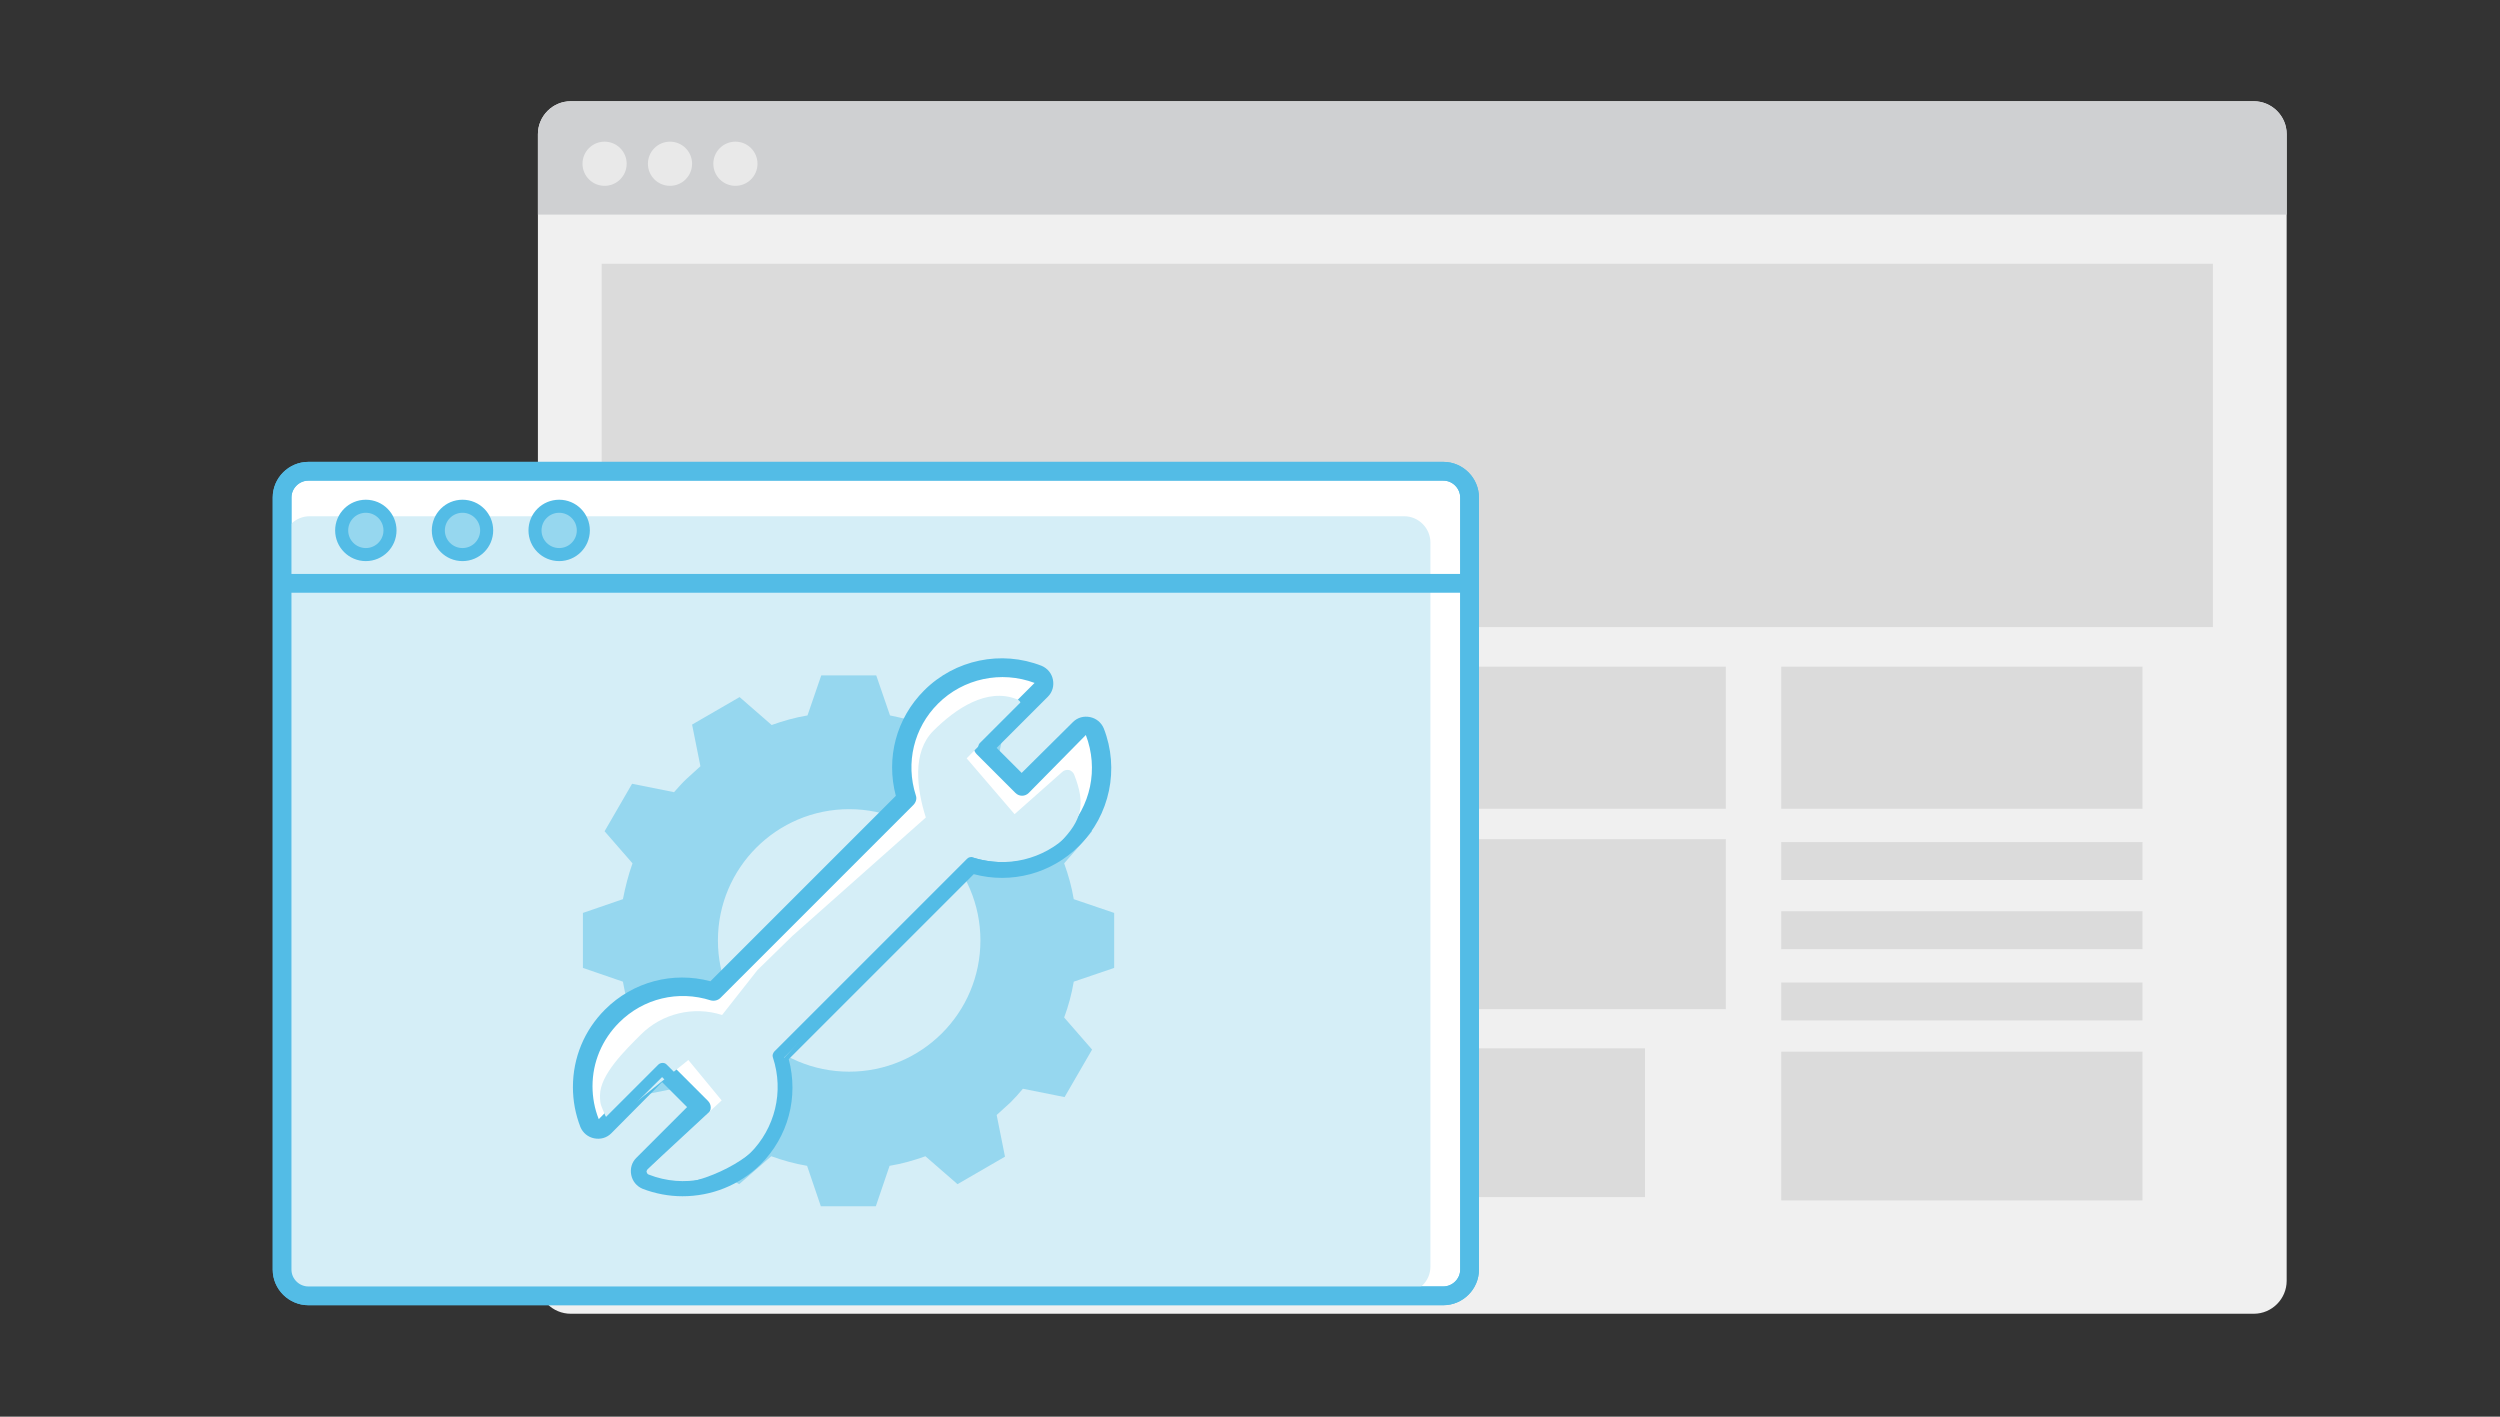 <svg xmlns="http://www.w3.org/2000/svg" xmlns:xlink="http://www.w3.org/1999/xlink" x="0px" y="0px" viewBox="0 0 600 340" style="enable-background:new 0 0 600 340;" xml:space="preserve"><rect x="0" y="0" width="600" height="340" fill="#333333" stroke="none"/><style type="text/css">	.st0{fill:#F0F0F0;}	.st1{fill:#CFD0D2;}	.st2{fill:#E9E9E9;}	.st3{fill:#DBDBDB;}	.st4{fill:#FFFFFF;stroke:#53BCE6;stroke-width:4.5;stroke-linecap:round;stroke-linejoin:round;stroke-miterlimit:10;}	.st5{fill:#D5EEF7;}	.st6{fill:none;stroke:#53BCE6;stroke-width:4.5;stroke-linecap:round;stroke-miterlimit:10;}	.st7{fill:none;stroke:#53BCE6;stroke-width:4.5;stroke-linecap:round;stroke-linejoin:round;stroke-miterlimit:10;}	.st8{fill:#96D7EF;stroke:#53BCE6;stroke-width:3.133;stroke-miterlimit:10;}	.st9{fill:#96D7EF;}	.st10{fill:#FFFFFF;}	.st11{fill:#53BCE6;}	.st12{display:none;}</style><g id="Layer_7">	<g>		<g>			<path class="st0" d="M137,315.3h403.9c4.4,0,7.9-3.6,7.9-7.9V32.2c0-4.4-3.6-7.9-7.9-7.9H137c-4.4,0-7.9,3.6-7.9,7.9v275.2     C129.1,311.8,132.6,315.3,137,315.3z"></path>			<path class="st1" d="M548.8,51.6V32.2c0-4.4-3.6-7.9-7.9-7.9H137c-4.4,0-7.9,3.6-7.9,7.9v19.3H548.8z"></path>			<g>				<circle class="st2" cx="145.1" cy="39.3" r="5.3"></circle>				<circle class="st2" cx="160.8" cy="39.3" r="5.3"></circle>				<circle class="st2" cx="176.5" cy="39.3" r="5.3"></circle>			</g>		</g>		<rect x="144.4" y="63.3" class="st3" width="386.7" height="87.2"></rect>		<g>			<rect x="427.5" y="252.4" class="st3" width="86.7" height="35.7"></rect>		</g>		<g>			<rect x="328.3" y="251.6" class="st3" width="66.5" height="35.7"></rect>		</g>		<g>			<rect x="427.5" y="235.8" class="st3" width="86.7" height="9.1"></rect>		</g>		<g>			<rect x="327.5" y="201.4" class="st3" width="86.7" height="40.8"></rect>		</g>		<g>			<rect x="427.5" y="218.7" class="st3" width="86.7" height="9.1"></rect>		</g>		<g>			<rect x="427.5" y="202.1" class="st3" width="86.7" height="9.1"></rect>		</g>		<g>			<rect x="427.5" y="160" class="st3" width="86.7" height="34.1"></rect>		</g>		<g>			<rect x="327.5" y="160" class="st3" width="86.7" height="34.1"></rect>		</g>	</g>	<g>		<g>			<path class="st4" d="M74,311h272.4c3.4,0,6.3-2.8,6.3-6.3V119.4c0-3.4-2.8-6.3-6.3-6.3H74c-3.4,0-6.3,2.8-6.3,6.3v22.7v162.6     C67.7,308.2,70.6,311,74,311z"></path>			<path class="st5" d="M74.3,310.3h262.7c3.4,0,6.3-2.8,6.3-6.3V130.2c0-3.4-2.8-6.3-6.3-6.3H74.3c-3.4,0-6.3,2.8-6.3,6.3V304     C68,307.4,70.8,310.3,74.3,310.3z"></path>			<line class="st6" x1="351.3" y1="140" x2="67.9" y2="140"></line>			<path class="st7" d="M74,311h272.4c3.4,0,6.3-2.8,6.3-6.3V119.4c0-3.4-2.8-6.3-6.3-6.3H74c-3.4,0-6.3,2.8-6.3,6.3v22.7v162.6     C67.7,308.2,70.6,311,74,311z"></path>			<g>				<circle class="st8" cx="87.8" cy="127.3" r="5.8"></circle>				<circle class="st8" cx="111" cy="127.3" r="5.8"></circle>				<circle class="st8" cx="134.2" cy="127.3" r="5.8"></circle>			</g>		</g>	</g>	<g>		<g>			<g>				<path class="st9" d="M267.4,232.3v-13.2l-9.7-3.3c-0.5-3-1.3-5.8-2.3-8.6l6.7-7.7l-6.6-11.4l-10,2c-1-1.1-2-2.2-3-3.2      c-1-1-2.1-2.1-3.3-3l2-10l-11.4-6.6l-7.7,6.7c-2.7-1-5.6-1.7-8.5-2.3l-3.3-9.6h-13.2l-3.3,9.6c-3,0.5-5.8,1.3-8.6,2.3l-7.7-6.7      l-11.4,6.6l2,10c-1.1,1-2.2,2-3.3,3c-1.1,1-2.1,2.2-3.1,3.3l0-0.1l-10-2l-6.6,11.4l6.7,7.7c-1,2.8-1.7,5.6-2.3,8.6l-9.6,3.3      v13.2l9.6,3.3c0.5,3,1.3,5.8,2.3,8.6l-6.7,7.7l6.6,11.4l10-2c1,1.1,2,2.2,3,3.3c1,1,2.2,2.1,3.3,3l-2,10l11.4,6.6l7.7-6.7      c2.8,1,5.6,1.8,8.6,2.3l3.3,9.7h13.2l3.3-9.7c3-0.5,5.8-1.3,8.6-2.3l7.7,6.7l11.4-6.6l-2-10c1.1-1,2.2-2,3.3-3c1-1,2-2.1,3-3.3      l10,2l6.6-11.4l-6.7-7.7c1-2.7,1.8-5.6,2.3-8.6L267.4,232.3z M203.8,257.2c-17.4,0-31.5-14.1-31.5-31.5      c0-17.4,14.1-31.5,31.5-31.5c17.4,0,31.5,14.1,31.5,31.5C235.3,243.1,221.2,257.2,203.8,257.2z"></path>			</g>		</g>		<g>			<g>				<g>					<g>						<path class="st10" d="M189.5,219.8L171.2,238c-8.5-2.8-18-0.5-24.4,5.9c-4.6,4.6-7,10.7-7,17c0,2.9,0.5,5.9,1.7,8.8        c0.3,0.7,0.9,1.2,1.6,1.3c0.7,0.2,1.5-0.1,2-0.6l13.9-13.9l9.3,9.3l-13.9,13.9c-0.5,0.5-0.7,1.3-0.6,2        c0.1,0.7,0.7,1.3,1.3,1.6c8.9,3.5,19,1.4,25.7-5.4l0,0c6.4-6.4,8.6-15.8,5.9-24.4l46.3-46.3c8.5,2.8,18,0.5,24.4-5.9        c6.7-6.7,8.9-16.8,5.4-25.7c-0.3-0.7-0.9-1.2-1.6-1.3c-0.7-0.2-1.5,0.1-2,0.6l-13.9,13.9l-9.3-9.3l13.9-13.9        c0.5-0.5,0.7-1.3,0.6-2c-0.2-0.7-0.7-1.3-1.3-1.6c-8.9-3.5-19-1.4-25.7,5.4c-6.4,6.4-8.6,15.8-5.9,24.4L200.3,209L189.5,219.8        z M160,280.1"></path>						<path class="st11" d="M163.8,287.1c-3.2,0-6.5-0.6-9.6-1.8c-1.4-0.6-2.4-1.8-2.7-3.3c-0.3-1.5,0.1-3,1.2-4.1l12.2-12.2l-6-6        L146.7,272c-1.1,1.1-2.6,1.5-4.1,1.2c-1.5-0.3-2.7-1.3-3.3-2.7c-1.2-3.1-1.8-6.3-1.8-9.6c0-7,2.7-13.6,7.7-18.6        c6.7-6.7,16.3-9.2,25.3-6.8L215,191c-2.4-9.1,0.1-18.6,6.8-25.3c7.4-7.4,18.5-9.7,28.2-5.9c1.4,0.6,2.4,1.8,2.7,3.3        c0.3,1.5-0.1,3-1.2,4.1l-12.3,12.3l6,6l12.3-12.2c1.1-1.1,2.6-1.5,4.1-1.2c1.5,0.3,2.7,1.3,3.3,2.7c3.8,9.7,1.5,20.8-5.9,28.2        c-6.7,6.7-16.3,9.2-25.3,6.8l-44.4,44.4c2.4,9.1-0.1,18.6-6.8,25.3C177.4,284.5,170.7,287.1,163.8,287.1z M159,254.2        c0.6,0,1.2,0.2,1.6,0.7l9.3,9.3c0.9,0.9,0.9,2.3,0,3.2L156,281.2c8,3,17.1,1.1,23.2-5c5.8-5.8,7.8-14.2,5.3-22        c-0.3-0.8,0-1.7,0.6-2.3l46.3-46.3c0.6-0.6,1.5-0.8,2.3-0.6c7.8,2.5,16.2,0.5,22-5.3c6.1-6.1,8-15.2,4.9-23.3l-13.7,13.9        c-0.9,0.9-2.3,0.9-3.2,0l-9.3-9.3c-0.4-0.4-0.7-1-0.7-1.6s0.2-1.2,0.7-1.6l13.9-13.9c-8-3-17.1-1.1-23.2,5        c-5.8,5.8-7.8,14.2-5.3,22c0.3,0.8,0,1.7-0.6,2.3l-28.1,28.1l0,0l-18.2,18.2c-0.6,0.6-1.5,0.8-2.3,0.6        c-7.8-2.5-16.2-0.5-22,5.3c-4.1,4.1-6.4,9.5-6.4,15.3c0,2.7,0.5,5.4,1.5,7.9l13.7-13.9C157.8,254.4,158.3,254.2,159,254.2z         M189.5,219.8L189.5,219.8L189.5,219.8z"></path>					</g>				</g>			</g>			<g>				<g>					<path class="st5" d="M181.8,232.8l-8.5,10.8c-6.8-2.2-14.4-0.4-19.5,4.7c-3.7,3.7-9.8,9.6-9.8,14.6c0,2.4,0.3,2.4,1.2,4.7       c0.2,0.5,0.7,1,1.3,1.1c0.6,0.1,1.2-0.1,1.6-0.5l17.1-13.8l8,9.7l-17.8,16.5c-0.4,0.4-0.6,1-0.5,1.6c0.1,0.6,0.5,1.1,1.1,1.3       c7.1,2.8,20.1-2.6,25.5-8l0,0c5.1-5.1,6.9-12.7,4.7-19.5l46.9-50.3c6.8,2.2,16.1,1.7,21.2-3.4c5.4-5.4,6.3-9.3,3.5-16.4       c-0.2-0.5-0.7-1-1.3-1.1c-0.6-0.1-1.2,0.1-1.6,0.5l-11.4,10.1l-11.5-13.4l11.1-11.3c0.4-0.4,2.1-1,2-1.6       c-0.1-0.6-0.5-1.1-1.1-1.3c-7.1-2.8-14.6,2.2-20,7.6c-5.1,5.1-4,13.9-1.8,20.8l-32,28.4L181.8,232.8z M159.9,281"></path>				</g>			</g>			<g>				<g>					<path class="st11" d="M163.8,286.2c-3.1,0-6.2-0.6-9.3-1.7c-1.1-0.4-1.9-1.4-2.2-2.6c-0.2-1.2,0.1-2.4,1-3.2l12.9-12.9       l-7.3-7.3L146,271.3c-0.8,0.8-2.1,1.2-3.2,1c-1.2-0.2-2.1-1.1-2.6-2.2c-1.2-3-1.7-6.1-1.7-9.3c0-6.8,2.6-13.1,7.4-17.9       c6.6-6.6,16.1-9,24.9-6.4l45.2-45.2c-2.6-8.9-0.1-18.4,6.4-24.9c7.1-7.1,17.8-9.4,27.2-5.7c1.1,0.4,1.9,1.4,2.2,2.6       c0.2,1.2-0.1,2.4-1,3.2L238,179.4l7.3,7.3l12.9-12.9c0.8-0.8,2-1.2,3.2-1c1.2,0.2,2.1,1.1,2.6,2.2c3.7,9.4,1.5,20.1-5.7,27.2       c-6.6,6.6-16.1,9-24.9,6.4l-45.2,45.2c2.6,8.9,0.1,18.4-6.4,24.9C176.9,283.6,170.4,286.2,163.8,286.2z M159,255.1L159,255.1       c0.4,0,0.7,0.1,1,0.4l9.3,9.3c0.5,0.5,0.5,1.4,0,1.9l-13.9,13.9c-0.2,0.2-0.3,0.5-0.2,0.7c0.1,0.3,0.2,0.5,0.5,0.6       c8.4,3.3,17.9,1.3,24.3-5.1c6-6,8.2-14.8,5.5-23c-0.2-0.5,0-1,0.3-1.4l46.3-46.3c0.4-0.4,0.9-0.5,1.4-0.3       c8.1,2.6,16.9,0.5,23-5.5c6.4-6.4,8.4-15.9,5.1-24.3c-0.1-0.3-0.3-0.4-0.6-0.5c-0.3-0.1-0.5,0-0.7,0.2l-13.9,13.9       c-0.5,0.5-1.4,0.5-1.9,0l-9.3-9.3c-0.3-0.3-0.4-0.6-0.4-1s0.1-0.7,0.4-1l13.9-13.9c0.2-0.2,0.3-0.5,0.2-0.7       c-0.1-0.3-0.2-0.5-0.5-0.6c-8.4-3.3-17.9-1.3-24.3,5.1c-6,6-8.2,14.9-5.5,23c0.2,0.5,0,1-0.3,1.4l-28.1,28.1h0L172.2,239       c-0.4,0.4-0.9,0.5-1.4,0.3c-8.1-2.6-16.9-0.5-23,5.5c-4.3,4.3-6.6,10-6.6,16c0,2.8,0.5,5.6,1.6,8.3c0.1,0.3,0.3,0.4,0.6,0.5       c0.3,0.1,0.5,0,0.7-0.2l13.9-13.9C158.2,255.3,158.6,255.1,159,255.1z M189.5,219.8L189.5,219.8L189.5,219.8z"></path>				</g>			</g>		</g>	</g></g><g id="Layer_5" class="st12"></g></svg>